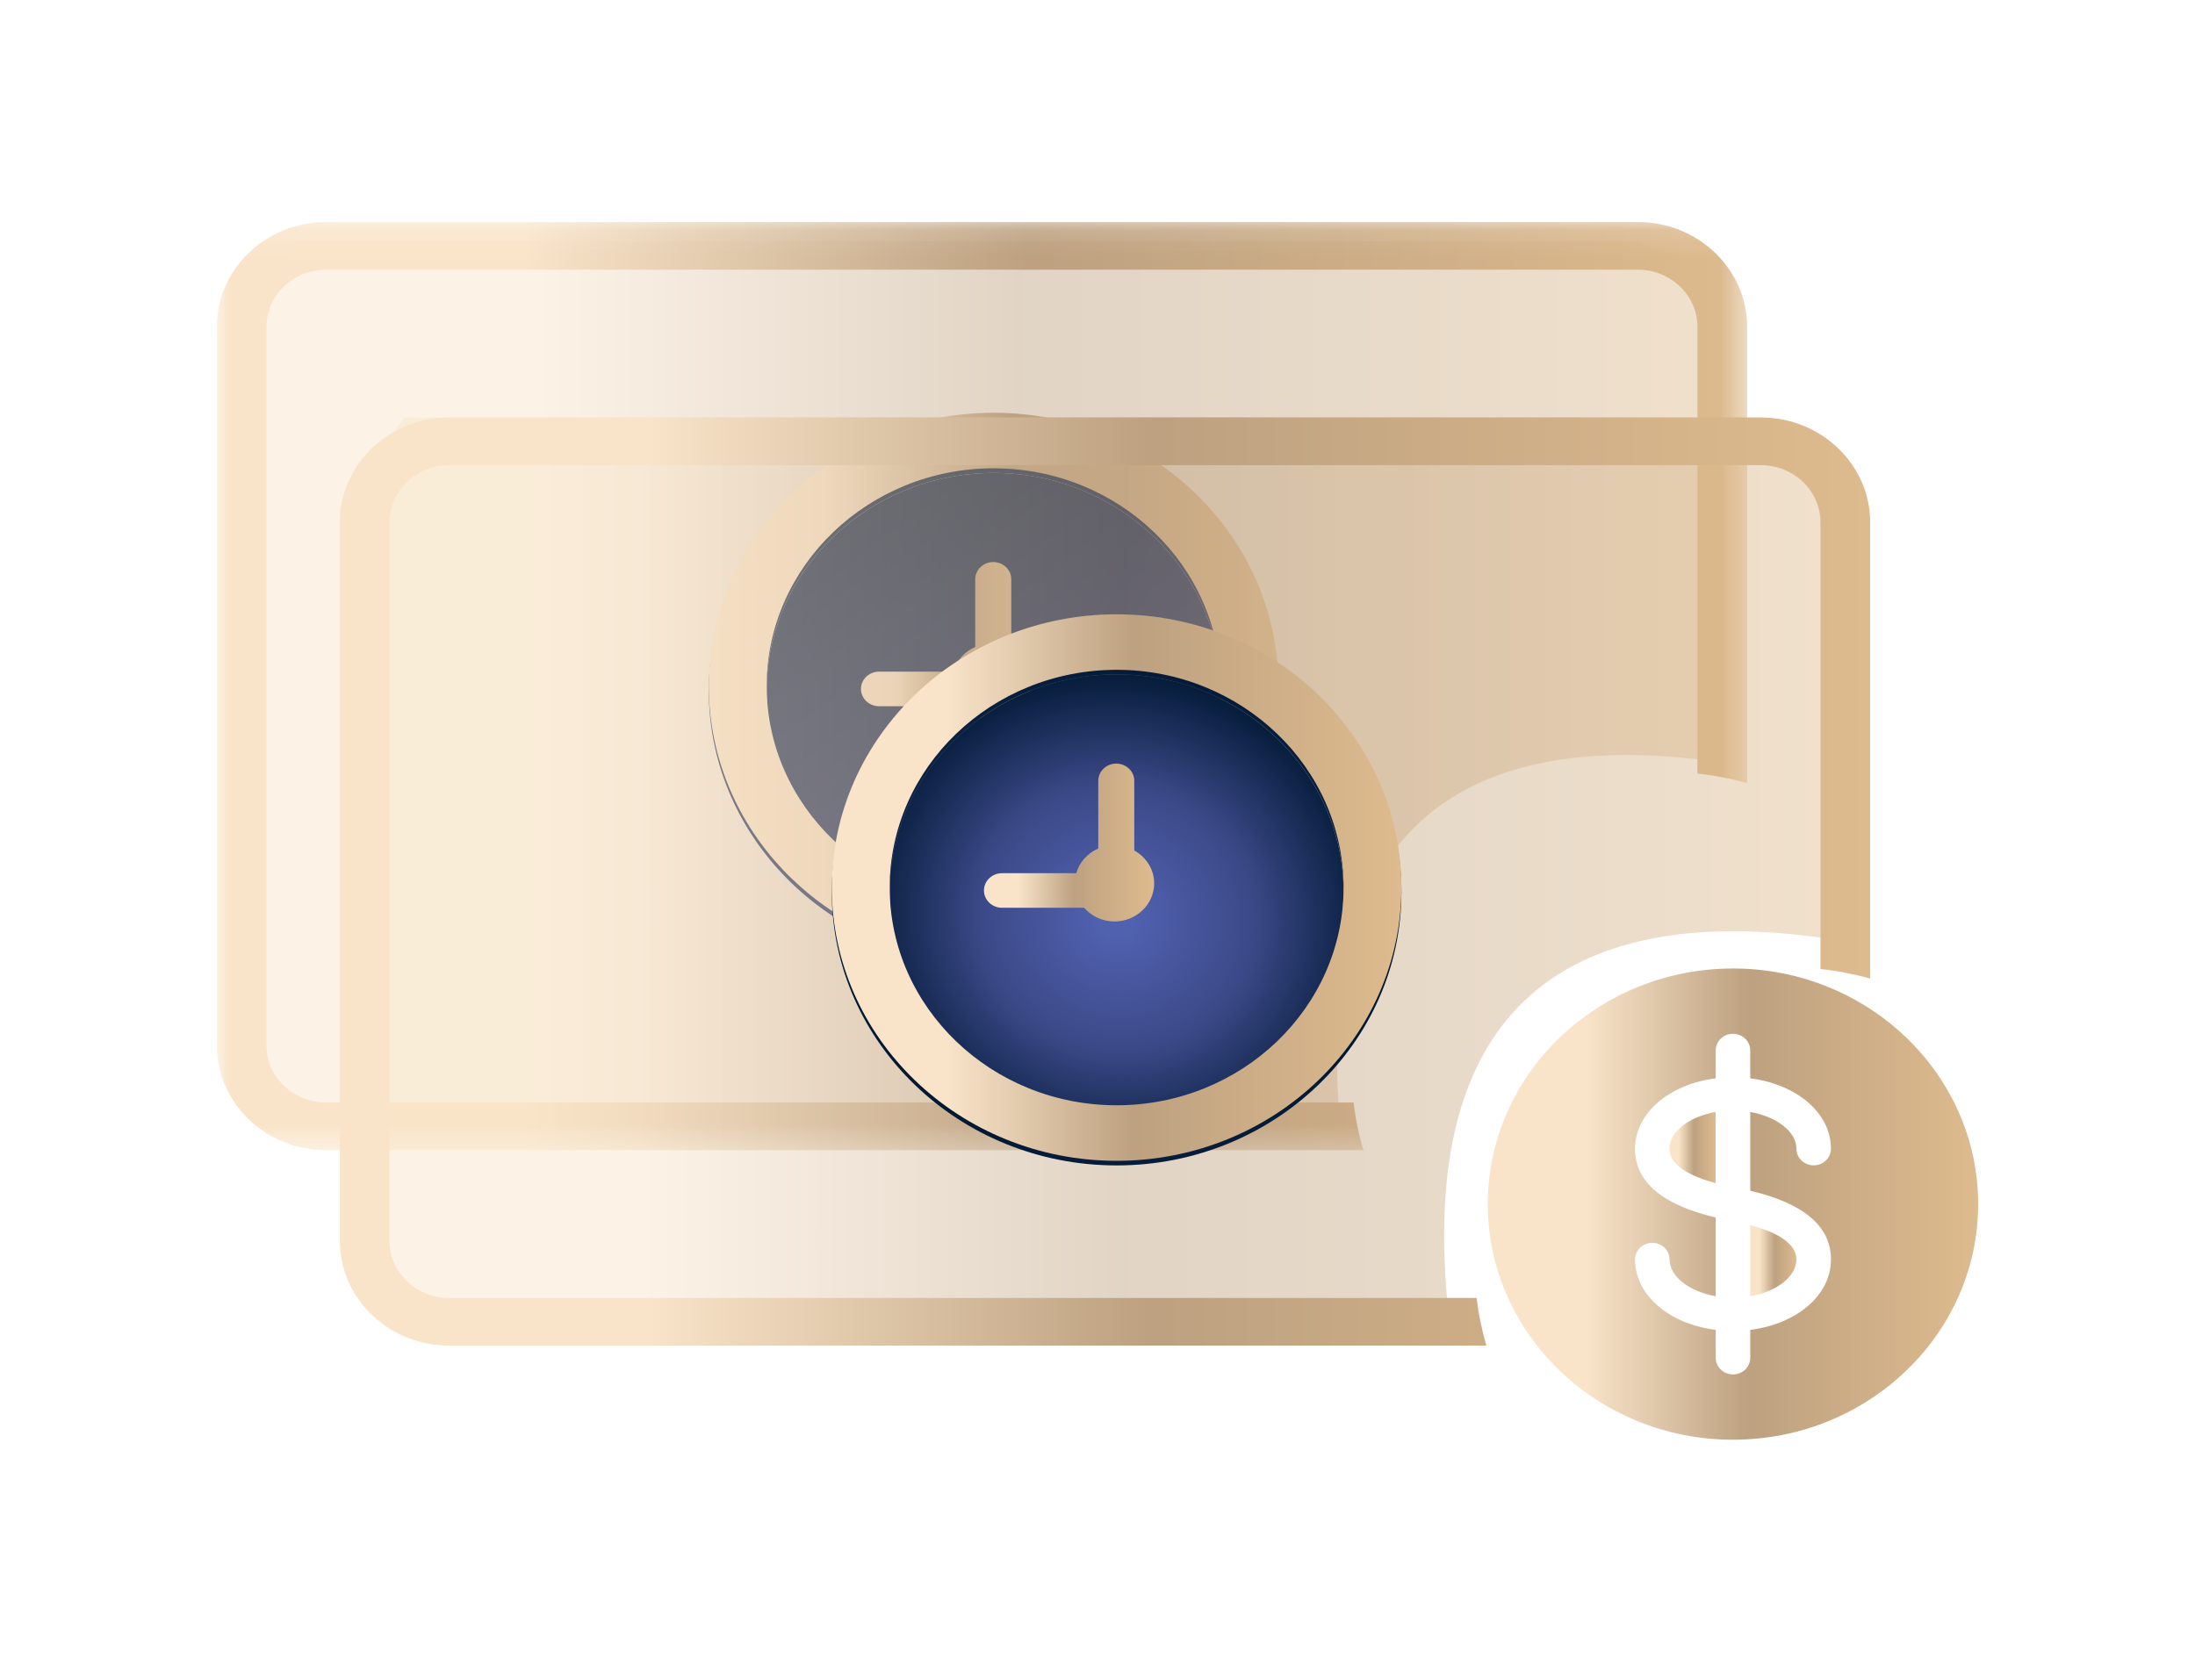 <svg width="81" height="62" viewBox="0 0 81 62" fill="none" xmlns="http://www.w3.org/2000/svg">
<g filter="url(#filter0_d_7542_16317)">
<path d="M63.342 24.118V6.293L60.45 4.904H10.966L8.588 8.219L9.474 36.166L10.966 37.42H49.444C48.278 24.118 56.999 23.222 63.342 24.118Z" fill="url(#paint0_linear_7542_16317)" fill-opacity="0.45"/>
<mask id="mask0_7542_16317" style="mask-type:luminance" maskUnits="userSpaceOnUse" x="8" y="4" width="57" height="35">
<path d="M8 4.145H64.54V38.541H8V4.145Z" fill="white"/>
</mask>
<g mask="url(#mask0_7542_16317)">
<path d="M60.439 4.195H12.033C9.808 4.195 8 5.934 8 8.066V34.585C8 36.721 9.808 38.456 12.033 38.456H50.311C50.142 37.886 50.021 37.298 49.951 36.696H12.033C10.82 36.696 9.833 35.75 9.833 34.585V8.066C9.833 6.902 10.82 5.955 12.033 5.955H60.439C61.652 5.955 62.638 6.902 62.638 8.066V24.554C63.267 24.622 63.879 24.742 64.473 24.906V8.066C64.473 5.934 62.661 4.195 60.439 4.195Z" fill="url(#paint1_linear_7542_16317)"/>
</g>
<path d="M36.666 13.458C32.049 13.458 28.292 17.064 28.292 21.495C28.292 25.926 32.049 29.532 36.666 29.532C41.283 29.532 45.041 25.926 45.041 21.495C45.041 17.064 41.283 13.458 36.666 13.458ZM36.666 31.581C30.871 31.581 26.156 27.057 26.156 21.495C26.156 15.933 30.871 11.408 36.666 11.408C42.462 11.408 47.176 15.933 47.176 21.495C47.176 27.057 42.462 31.581 36.666 31.581Z" fill="url(#paint2_linear_7542_16317)"/>
<path d="M36.666 13.458C32.049 13.458 28.292 17.064 28.292 21.495C28.292 25.926 32.049 29.532 36.666 29.532C41.283 29.532 45.041 25.926 45.041 21.495C45.041 17.064 41.283 13.458 36.666 13.458Z" fill="url(#paint3_linear_7542_16317)"/>
<path d="M36.666 13.286C32.049 13.286 28.292 16.892 28.292 21.323C28.292 25.754 32.049 29.36 36.666 29.36C41.283 29.36 45.041 25.754 45.041 21.323C45.041 16.892 41.283 13.286 36.666 13.286ZM36.666 31.41C30.871 31.41 26.156 26.885 26.156 21.323C26.156 15.761 30.871 11.236 36.666 11.236C42.462 11.236 47.176 15.761 47.176 21.323C47.176 26.885 42.462 31.41 36.666 31.41Z" fill="url(#paint4_linear_7542_16317)"/>
<path d="M37.318 19.954V17.382C37.318 17.032 37.019 16.746 36.653 16.746C36.288 16.746 35.988 17.032 35.988 17.382V19.883C35.593 20.052 35.295 20.386 35.176 20.792H32.436C32.071 20.792 31.771 21.08 31.771 21.43C31.771 21.781 32.071 22.069 32.436 22.069H35.468C35.736 22.375 36.133 22.575 36.585 22.575C37.394 22.575 38.052 21.943 38.052 21.166C38.052 20.646 37.755 20.198 37.318 19.954Z" fill="url(#paint5_linear_7542_16317)"/>
<g filter="url(#filter1_b_7542_16317)">
<path d="M67.295 30.624V12.799L64.403 11.41H14.92L12.541 14.724L13.427 42.672L14.92 43.925H53.397C52.231 30.624 60.952 29.728 67.295 30.624Z" fill="url(#paint6_linear_7542_16317)" fill-opacity="0.45"/>
</g>
<path d="M64.98 11.41H16.574C14.349 11.41 12.541 13.149 12.541 15.281V41.8C12.541 43.936 14.349 45.67 16.574 45.67H54.852C54.683 45.101 54.562 44.513 54.492 43.911H16.574C15.361 43.911 14.374 42.965 14.374 41.8V15.281C14.374 14.117 15.361 13.17 16.574 13.17H64.98C66.193 13.17 67.179 14.117 67.179 15.281V31.769C67.808 31.836 68.42 31.957 69.014 32.121V15.281C69.014 13.149 67.202 11.41 64.98 11.41Z" fill="url(#paint7_linear_7542_16317)"/>
<path d="M41.205 20.895C36.588 20.895 32.831 24.502 32.831 28.932C32.831 33.363 36.588 36.969 41.205 36.969C45.822 36.969 49.58 33.363 49.58 28.932C49.58 24.502 45.822 20.895 41.205 20.895ZM41.205 39.019C35.41 39.019 30.695 34.494 30.695 28.932C30.695 23.37 35.41 18.846 41.205 18.846C47.001 18.846 51.715 23.37 51.715 28.932C51.715 34.494 47.001 39.019 41.205 39.019Z" fill="url(#paint8_radial_7542_16317)"/>
<path d="M41.205 20.895C36.588 20.895 32.831 24.502 32.831 28.932C32.831 33.363 36.588 36.969 41.205 36.969C45.822 36.969 49.58 33.363 49.58 28.932C49.58 24.502 45.822 20.895 41.205 20.895Z" fill="url(#paint9_radial_7542_16317)"/>
<path d="M41.205 20.725C36.588 20.725 32.831 24.331 32.831 28.762C32.831 33.193 36.588 36.799 41.205 36.799C45.822 36.799 49.58 33.193 49.58 28.762C49.58 24.331 45.822 20.725 41.205 20.725ZM41.205 38.849C35.41 38.849 30.695 34.324 30.695 28.762C30.695 23.2 35.41 18.676 41.205 18.676C47.001 18.676 51.715 23.2 51.715 28.762C51.715 34.324 47.001 38.849 41.205 38.849Z" fill="url(#paint10_linear_7542_16317)"/>
<path d="M41.857 27.393V24.822C41.857 24.472 41.558 24.186 41.192 24.186C40.827 24.186 40.528 24.472 40.528 24.822V27.323C40.132 27.491 39.834 27.825 39.715 28.232H36.975C36.61 28.232 36.31 28.519 36.31 28.869C36.31 29.221 36.61 29.509 36.975 29.509H40.007C40.275 29.815 40.672 30.014 41.124 30.014C41.933 30.014 42.591 29.383 42.591 28.606C42.591 28.086 42.294 27.638 41.857 27.393Z" fill="url(#paint11_linear_7542_16317)"/>
<path d="M61.607 38.403C61.607 39.04 62.435 39.435 63.309 39.674V37.045C62.34 37.218 61.607 37.77 61.607 38.403Z" fill="url(#paint12_linear_7542_16317)"/>
<path d="M63.95 31.75C58.962 31.75 54.902 35.652 54.902 40.447C54.902 45.242 58.961 49.144 63.95 49.144C68.94 49.144 72.998 45.242 72.998 40.447C72.998 35.652 68.94 31.75 63.95 31.75ZM67.566 38.404C67.566 38.742 67.281 39.016 66.929 39.016C66.576 39.016 66.292 38.742 66.292 38.404C66.292 37.77 65.559 37.218 64.589 37.046V39.954C66.56 40.415 67.567 41.267 67.567 42.49C67.567 43.811 66.302 44.875 64.589 45.089V46.12C64.589 46.459 64.304 46.734 63.951 46.734C63.599 46.734 63.314 46.459 63.314 46.12V45.089C61.601 44.875 60.336 43.811 60.336 42.49C60.336 42.152 60.621 41.877 60.973 41.877C61.326 41.877 61.611 42.152 61.611 42.49C61.611 43.125 62.343 43.675 63.313 43.848V40.941C61.332 40.474 60.335 39.622 60.335 38.404C60.335 37.083 61.601 36.019 63.313 35.805V34.773C63.313 34.435 63.598 34.16 63.95 34.16C64.303 34.16 64.588 34.435 64.588 34.773V35.805C66.301 36.019 67.566 37.083 67.566 38.404Z" fill="url(#paint13_linear_7542_16317)"/>
<path d="M64.588 43.85C65.558 43.678 66.29 43.126 66.29 42.492C66.29 41.858 65.491 41.466 64.588 41.221V43.85Z" fill="url(#paint14_linear_7542_16317)"/>
</g>
<defs>
<filter id="filter0_d_7542_16317" x="0" y="0.195" width="80.998" height="60.949" filterUnits="userSpaceOnUse" color-interpolation-filters="sRGB">
<feFlood flood-opacity="0" result="BackgroundImageFix"/>
<feColorMatrix in="SourceAlpha" type="matrix" values="0 0 0 0 0 0 0 0 0 0 0 0 0 0 0 0 0 0 127 0" result="hardAlpha"/>
<feOffset dy="4"/>
<feGaussianBlur stdDeviation="4"/>
<feComposite in2="hardAlpha" operator="out"/>
<feColorMatrix type="matrix" values="0 0 0 0 0.314 0 0 0 0 0.427 0 0 0 0 0.812 0 0 0 0.2 0"/>
<feBlend mode="normal" in2="BackgroundImageFix" result="effect1_dropShadow_7542_16317"/>
<feBlend mode="normal" in="SourceGraphic" in2="effect1_dropShadow_7542_16317" result="shape"/>
</filter>
<filter id="filter1_b_7542_16317" x="8.541" y="7.41" width="62.754" height="40.516" filterUnits="userSpaceOnUse" color-interpolation-filters="sRGB">
<feFlood flood-opacity="0" result="BackgroundImageFix"/>
<feGaussianBlur in="BackgroundImageFix" stdDeviation="2"/>
<feComposite in2="SourceAlpha" operator="in" result="effect1_backgroundBlur_7542_16317"/>
<feBlend mode="normal" in="SourceGraphic" in2="effect1_backgroundBlur_7542_16317" result="shape"/>
</filter>
<linearGradient id="paint0_linear_7542_16317" x1="19.647" y1="37.42" x2="63.342" y2="37.42" gradientUnits="userSpaceOnUse">
<stop stop-color="#F9E4C9"/>
<stop offset="0.41" stop-color="#BDA180"/>
<stop offset="1" stop-color="#DEBB8E"/>
</linearGradient>
<linearGradient id="paint1_linear_7542_16317" x1="19.407" y1="38.456" x2="64.473" y2="38.456" gradientUnits="userSpaceOnUse">
<stop stop-color="#F9E4C9"/>
<stop offset="0.41" stop-color="#BDA180"/>
<stop offset="1" stop-color="#DEBB8E"/>
</linearGradient>
<linearGradient id="paint2_linear_7542_16317" x1="47.176" y1="33.452" x2="29.21" y2="9.196" gradientUnits="userSpaceOnUse">
<stop stop-color="#3C4988"/>
<stop offset="1" stop-color="#011935"/>
</linearGradient>
<linearGradient id="paint3_linear_7542_16317" x1="47.176" y1="33.452" x2="29.21" y2="9.196" gradientUnits="userSpaceOnUse">
<stop stop-color="#3C4988"/>
<stop offset="1" stop-color="#011935"/>
</linearGradient>
<linearGradient id="paint4_linear_7542_16317" x1="30.402" y1="31.41" x2="47.176" y2="31.41" gradientUnits="userSpaceOnUse">
<stop stop-color="#F9E4C9"/>
<stop offset="0.41" stop-color="#BDA180"/>
<stop offset="1" stop-color="#DEBB8E"/>
</linearGradient>
<linearGradient id="paint5_linear_7542_16317" x1="33.04" y1="22.575" x2="38.052" y2="22.575" gradientUnits="userSpaceOnUse">
<stop stop-color="#F9E4C9"/>
<stop offset="0.41" stop-color="#BDA180"/>
<stop offset="1" stop-color="#DEBB8E"/>
</linearGradient>
<linearGradient id="paint6_linear_7542_16317" x1="23.6" y1="43.926" x2="67.295" y2="43.926" gradientUnits="userSpaceOnUse">
<stop stop-color="#F9E4C9"/>
<stop offset="0.41" stop-color="#BDA180"/>
<stop offset="1" stop-color="#DEBB8E"/>
</linearGradient>
<linearGradient id="paint7_linear_7542_16317" x1="23.948" y1="45.671" x2="69.014" y2="45.671" gradientUnits="userSpaceOnUse">
<stop stop-color="#F9E4C9"/>
<stop offset="0.41" stop-color="#BDA180"/>
<stop offset="1" stop-color="#DEBB8E"/>
</linearGradient>
<radialGradient id="paint8_radial_7542_16317" cx="0" cy="0" r="1" gradientUnits="userSpaceOnUse" gradientTransform="translate(41.205 29.893) rotate(19.882) scale(9.74 9.299)">
<stop offset="0.068" stop-color="#5061AF"/>
<stop offset="0.516" stop-color="#3C4988"/>
<stop offset="1" stop-color="#011935"/>
</radialGradient>
<radialGradient id="paint9_radial_7542_16317" cx="0" cy="0" r="1" gradientUnits="userSpaceOnUse" gradientTransform="translate(41.205 29.893) rotate(19.882) scale(9.74 9.299)">
<stop offset="0.068" stop-color="#5061AF"/>
<stop offset="0.516" stop-color="#3C4988"/>
<stop offset="1" stop-color="#011935"/>
</radialGradient>
<linearGradient id="paint10_linear_7542_16317" x1="34.941" y1="38.849" x2="51.715" y2="38.849" gradientUnits="userSpaceOnUse">
<stop stop-color="#F9E4C9"/>
<stop offset="0.41" stop-color="#BDA180"/>
<stop offset="1" stop-color="#DEBB8E"/>
</linearGradient>
<linearGradient id="paint11_linear_7542_16317" x1="37.579" y1="30.014" x2="42.591" y2="30.014" gradientUnits="userSpaceOnUse">
<stop stop-color="#F9E4C9"/>
<stop offset="0.41" stop-color="#BDA180"/>
<stop offset="1" stop-color="#DEBB8E"/>
</linearGradient>
<linearGradient id="paint12_linear_7542_16317" x1="61.951" y1="39.674" x2="63.309" y2="39.674" gradientUnits="userSpaceOnUse">
<stop stop-color="#F9E4C9"/>
<stop offset="0.41" stop-color="#BDA180"/>
<stop offset="1" stop-color="#DEBB8E"/>
</linearGradient>
<linearGradient id="paint13_linear_7542_16317" x1="58.557" y1="49.144" x2="72.998" y2="49.144" gradientUnits="userSpaceOnUse">
<stop stop-color="#F9E4C9"/>
<stop offset="0.41" stop-color="#BDA180"/>
<stop offset="1" stop-color="#DEBB8E"/>
</linearGradient>
<linearGradient id="paint14_linear_7542_16317" x1="64.932" y1="43.85" x2="66.29" y2="43.85" gradientUnits="userSpaceOnUse">
<stop stop-color="#F9E4C9"/>
<stop offset="0.41" stop-color="#BDA180"/>
<stop offset="1" stop-color="#DEBB8E"/>
</linearGradient>
</defs>
</svg>
